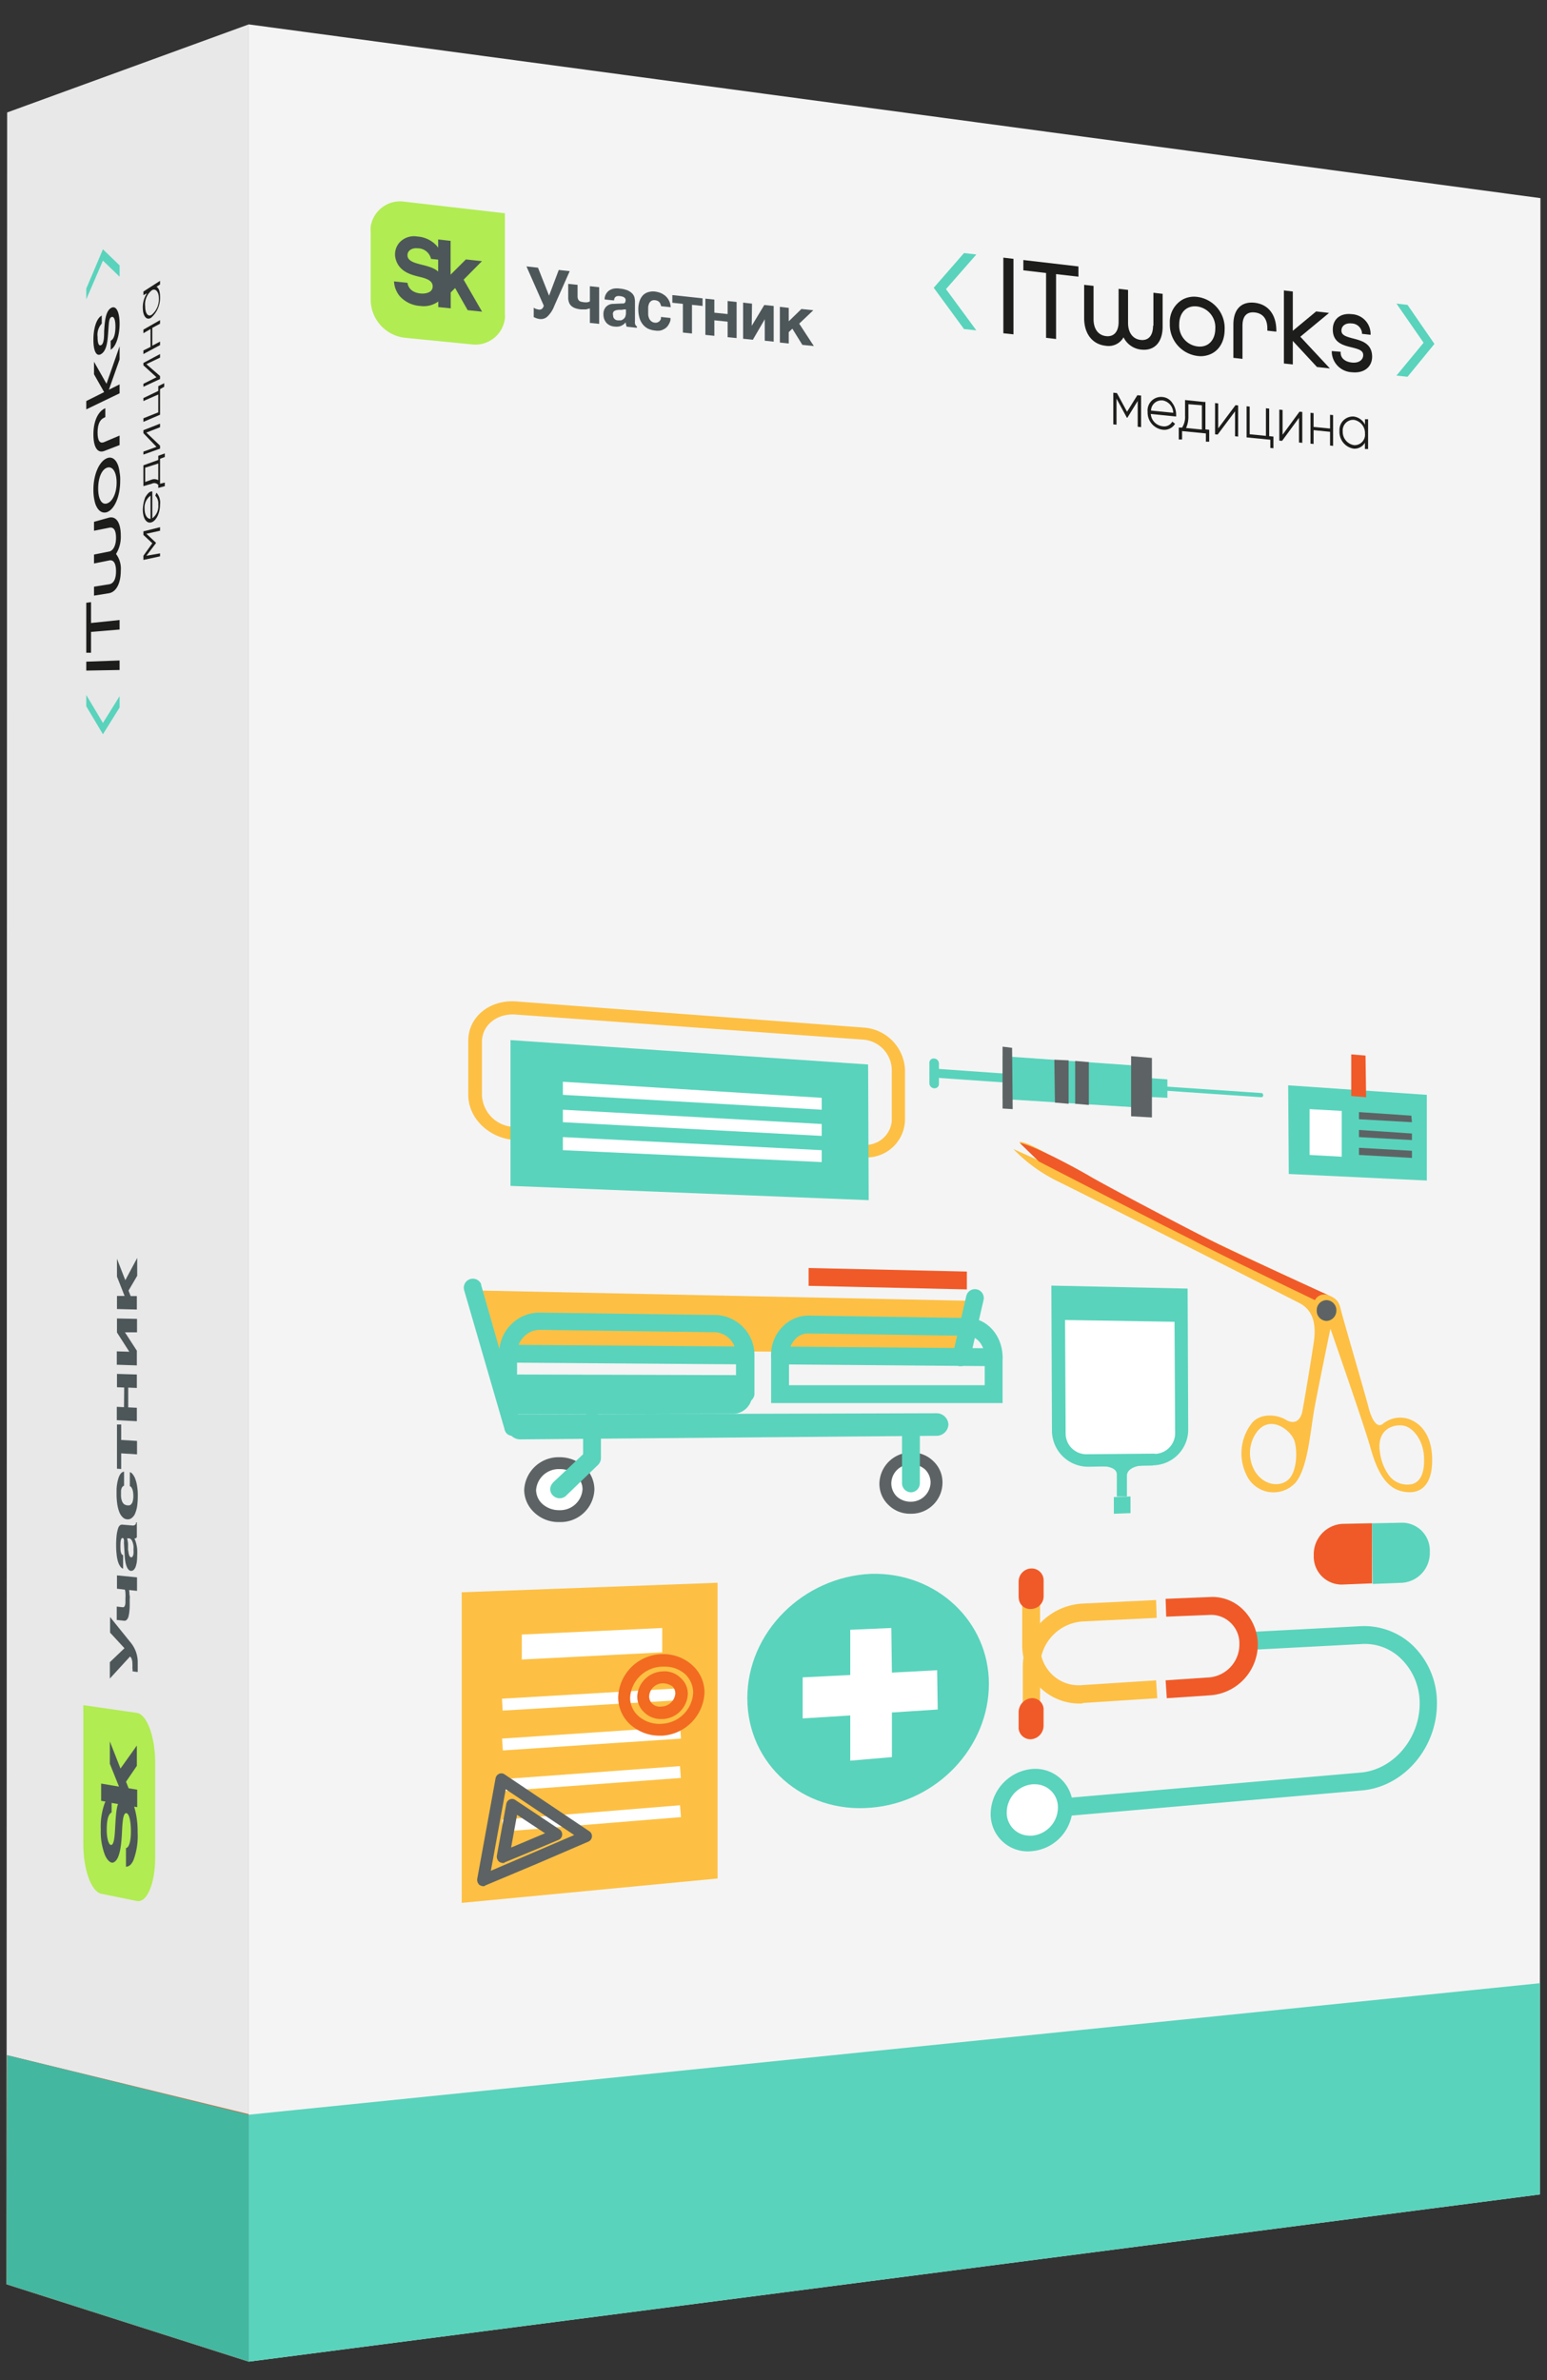 <svg id="Layer_1" data-name="Layer 1" xmlns="http://www.w3.org/2000/svg" viewBox="0 0 260 400">
  <rect x="0" y="0" width="260" height="400" fill="#333333" stroke="none"/>
  <defs>
    <style>
      .cls-1 {
        fill: #e8e8e8;
      }

      .cls-2 {
        fill: #e05c26;
      }

      .cls-3 {
        fill: #f4f4f4;
      }

      .cls-4 {
        fill: #59d3bc;
      }

      .cls-5 {
        fill: #44b7a1;
      }

      .cls-6 {
        fill: #fdc044;
      }

      .cls-7 {
        fill: #fff;
      }

      .cls-8 {
        fill: #5d6364;
      }

      .cls-9 {
        fill: #f05a28;
      }

      .cls-10 {
        fill: #f26b21;
      }

      .cls-11 {
        fill: #1d1d1b;
      }

      .cls-12 {
        fill: #b1ec52;
      }

      .cls-13 {
        fill: #4d5759;
      }
    </style>
  </defs>
  <g>
    <polygon class="cls-1" points="41.8 396.9 1.1 383.9 1.2 18.9 41.8 4.1 41.8 396.9"/>
    <polygon class="cls-2" points="41.8 396.9 1.1 383.9 1.2 345.4 41.8 355.3 41.8 396.9"/>
    <polygon class="cls-3" points="258.8 368.8 41.8 396.9 41.8 4.1 258.9 33.3 258.8 368.8"/>
    <polygon class="cls-4" points="258.8 368.8 41.8 396.9 41.8 355.4 258.8 333.3 258.8 368.8"/>
    <polyline class="cls-5" points="41.8 355.4 1.2 345.4 1.1 383.9 41.8 396.9"/>
    <g>
      <g>
        <path class="cls-6" d="M145.2,194.5l-58.5-2.9c-4.4-.2-8-3.6-8-7.6v-9.1c0-4,3.6-6.9,8-6.6l58.5,4.4a7.43,7.43,0,0,1,6.9,7.1v8.3a6.44,6.44,0,0,1-6.46,6.42Zm-58.6-24c-3.1-.2-5.6,1.8-5.6,4.6v9a5.6,5.6,0,0,0,5.6,5.3l58.5,3a4.42,4.42,0,0,0,4.78-4c0-.13,0-.25,0-.38v-8.3a5.19,5.19,0,0,0-4.8-5Z"/>
        <polygon class="cls-4" points="146 201.7 85.8 199.3 85.8 174.8 145.9 178.9 146 201.7"/>
        <polygon class="cls-7" points="138.1 186.5 94.6 184 94.6 181.8 138.1 184.5 138.1 186.5"/>
        <polygon class="cls-7" points="138.1 190.9 94.6 188.6 94.6 186.5 138.1 188.9 138.1 190.9"/>
        <polygon class="cls-7" points="138.1 195.3 94.6 193.3 94.6 191.1 138.1 193.3 138.1 195.3"/>
      </g>
      <g>
        <path class="cls-6" d="M236.5,238.4a4.6,4.6,0,0,0-4.1.9c-1,.8-1.9-.8-2.4-2.8s-4.3-14.9-4.7-16.6-1.2-1.9-3.4-2.8-22.9-10.8-26.5-12.5-15.5-8.4-17.7-9.7-5.1-3-6.4-3c1.7,1.8,3.2,3.1,3.2,3.1l-4.2-1.9a26.62,26.62,0,0,0,7.2,5.3c4.3,2.1,38.8,19.5,40.9,20.6s2.9,3.2,2.4,6.6-1.6,9.9-1.9,11.5-1.3,2.4-2.8,1.5-4.4-1.2-5.8.7a8.23,8.23,0,0,0-.8,8.6,5,5,0,0,0,6.64,2.44,4.92,4.92,0,0,0,1.66-1.24c2.1-2.7,2.4-8.7,3.2-12.9s2.6-12.9,2.6-12.9,5.7,16.3,6.7,19.9,2.4,6.7,5.2,7.4,5.2-.5,5.2-5.2S238.3,238.9,236.5,238.4Zm-19.9,10.2c-1.3,1.3-4,1.2-5.6-1.2a6,6,0,0,1,0-6.4c2.3-3.6,6.1-.6,6.6,1.3s.3,5-1,6.3Zm20.8.8a3.82,3.82,0,0,1-4-1.5,8.49,8.49,0,0,1-1.5-4c-.5-3.8,2.4-4.6,4-4.3s3.2,2.4,3.4,4.9-.3,4.4-1.9,4.9Z"/>
        <path class="cls-8" d="M224.6,220.3a1.71,1.71,0,0,0-1.62-1.8h-.08a1.67,1.67,0,0,0-1.6,1.7,1.71,1.71,0,0,0,1.62,1.8H223A1.74,1.74,0,0,0,224.6,220.3Z"/>
        <path class="cls-9" d="M171.4,192.1l3.2,3.1s19.4,10,26,13.3c6.4,3.3,20.4,10,20.4,10a1.78,1.78,0,0,1,2.3-.8c-5.2-2.4-14.2-6.5-18.5-8.6s-18.7-9.7-21.6-11.4S173.5,192.4,171.4,192.1Z"/>
      </g>
      <g>
        <path class="cls-4" d="M166.2,283c0,10.6-8.7,19.9-19.8,20.8-11.4,1-20.8-7.3-20.8-18.4s9.4-20.4,20.8-20.9C157.4,264.2,166.2,272.5,166.2,283Z"/>
        <polygon class="cls-7" points="157.5 280.7 149.9 281.1 149.8 273.6 142.9 273.9 142.9 281.5 134.9 281.9 134.9 288.8 142.9 288.3 142.9 295.9 149.9 295.3 149.9 287.8 157.6 287.3 157.5 280.7"/>
      </g>
      <g>
        <polygon class="cls-6" points="120.6 315.7 77.6 319.8 77.6 267.6 120.6 266 120.6 315.7"/>
        <polygon class="cls-7" points="111.3 277.7 87.7 278.9 87.7 274.7 111.3 273.6 111.3 277.7"/>
        <rect class="cls-7" x="84.4" y="284.61" width="29.9" height="2" transform="translate(-16.57 6.31) rotate(-3.36)"/>
        <rect class="cls-7" x="84.42" y="291.19" width="30" height="2" transform="translate(-19.2 7.25) rotate(-3.81)"/>
        <rect class="cls-7" x="84.39" y="297.91" width="30" height="2" transform="translate(-21.62 8.08) rotate(-4.2)"/>
        <rect class="cls-7" x="84.42" y="304.6" width="30" height="2" transform="translate(-24.45 9.07) rotate(-4.65)"/>
        <g>
          <path class="cls-8" d="M81.2,317a1.42,1.42,0,0,1-.6-.2,1.16,1.16,0,0,1-.4-1l3.1-17a1.05,1.05,0,0,1,.6-.7.93.93,0,0,1,.9.1l14.3,9.6a1,1,0,0,1,.18,1.4,1,1,0,0,1-.38.3l-8.6,3.7h0l-8.8,3.7C81.5,317,81.3,317,81.2,317ZM85,300.7l-2.5,13.7,14-6Z"/>
          <path class="cls-8" d="M84.5,313.1a1.42,1.42,0,0,1-.6-.2,1.16,1.16,0,0,1-.4-1l1.6-8.8a1.05,1.05,0,0,1,.6-.7.93.93,0,0,1,.9.1l7.5,5a1,1,0,0,1,.18,1.4,1,1,0,0,1-.38.3l-4.5,1.9h0L84.8,313C84.8,313.1,84.7,313.1,84.5,313.1Zm2.4-8.1-1,5.5,5.7-2.4Z"/>
        </g>
        <g>
          <path class="cls-10" d="M110.8,291.7a7.34,7.34,0,0,1-4.9-1.9,6.14,6.14,0,0,1-2-4.6,7.51,7.51,0,0,1,7.2-7.2,7.24,7.24,0,0,1,5.3,1.9,6.14,6.14,0,0,1,2,4.6,7.57,7.57,0,0,1-7.1,7.2Zm.8-11.6h-.3a5.55,5.55,0,0,0-5.4,5.2,4.12,4.12,0,0,0,1.4,3.1,5.3,5.3,0,0,0,3.9,1.3,5.53,5.53,0,0,0,5.3-5.2,4.37,4.37,0,0,0-1.3-3.1A5.13,5.13,0,0,0,111.6,280.1Z"/>
          <path class="cls-10" d="M111.1,288.9a3.94,3.94,0,0,1-2.8-1.1,3.56,3.56,0,0,1-1.2-2.7,4.44,4.44,0,0,1,4.2-4.2,3.87,3.87,0,0,1,3.1,1.1,3.56,3.56,0,0,1,1.2,2.7,4.42,4.42,0,0,1-4.1,4.2Zm.4-6h-.1a2.31,2.31,0,0,0-2.3,2.2,1.7,1.7,0,0,0,.5,1.2,1.85,1.85,0,0,0,1.6.5,2.38,2.38,0,0,0,2.3-2.2,1.7,1.7,0,0,0-.5-1.2A3,3,0,0,0,111.5,282.9Z"/>
        </g>
      </g>
      <g>
        <path class="cls-4" d="M173.5,311.1a6.23,6.23,0,0,1-6.95-5.41,5.32,5.32,0,0,1-.05-.89,7.67,7.67,0,0,1,6.9-7.5,6.3,6.3,0,0,1,6.87,5.67q0,.31,0,.63A7.5,7.5,0,0,1,173.5,311.1Z"/>
        <path class="cls-4" d="M174.6,305.6l-.3-3,54.4-4.7c5.5-.5,9.9-5.7,9.9-11.6a10.4,10.4,0,0,0-3.2-7.6,8.64,8.64,0,0,0-6.6-2.4l-19,1-.2-3,19-1a11.87,11.87,0,0,1,8.8,3.2,13.36,13.36,0,0,1,4.1,9.8c0,7.5-5.6,14-12.6,14.6Z"/>
        <path class="cls-9" d="M196.1,285.4l-.2-3,7.4-.5a5.55,5.55,0,0,0,5-5.6,4.75,4.75,0,0,0-1.5-3.6,4.67,4.67,0,0,0-3.4-1.3l-7.4.3-.1-3,7.4-.3a7.3,7.3,0,0,1,5.6,2.1,8.33,8.33,0,0,1,2.5,5.8,8.62,8.62,0,0,1-7.8,8.6Z"/>
        <path class="cls-6" d="M171.9,289.5v-9.4a10.63,10.63,0,0,1,10-10.6l12.4-.6.1,3-12.4.6a7.66,7.66,0,0,0-7.2,7.6v9.4Z"/>
        <path class="cls-6" d="M181.5,286.3a9.48,9.48,0,0,1-6.6-2.6,9.94,9.94,0,0,1-3.1-7.1v-9.4h3v9.4a6.68,6.68,0,0,0,2.1,4.9,6.4,6.4,0,0,0,5,1.7l12.4-.8.2,3-12.4.8A1.23,1.23,0,0,1,181.5,286.3Z"/>
        <path class="cls-9" d="M171.2,268.4v-2.6a2.19,2.19,0,0,1,2.1-2.2h0a2,2,0,0,1,2.1,1.9v2.7a2.14,2.14,0,0,1-2.08,2.2h0a1.91,1.91,0,0,1-2.09-1.73A2.44,2.44,0,0,1,171.2,268.4Z"/>
        <path class="cls-9" d="M171.2,290.3v-2.6a2.37,2.37,0,0,1,2.1-2.3h0a1.91,1.91,0,0,1,2.09,1.73,2.44,2.44,0,0,1,0,.27V290a2.29,2.29,0,0,1-2.1,2.3h0a2,2,0,0,1-2.1-1.9Z"/>
        <path class="cls-7" d="M173.5,308.5a4.77,4.77,0,0,0,4.3-4.7,3.84,3.84,0,0,0-3.75-3.93,5.07,5.07,0,0,0-.55,0,4.77,4.77,0,0,0-4.3,4.7,3.84,3.84,0,0,0,3.75,3.93A5.07,5.07,0,0,0,173.5,308.5Z"/>
      </g>
      <g>
        <path class="cls-9" d="M230.6,256l-5,.1a5.12,5.12,0,0,0-4.8,5.3,4.7,4.7,0,0,0,4.49,4.9h.31l5-.2Z"/>
        <path class="cls-4" d="M230.7,266.2l5-.2a5,5,0,0,0,4.6-5.2,4.67,4.67,0,0,0-4.45-4.89h-.25l-5,.1Z"/>
      </g>
      <g>
        <polygon class="cls-4" points="239.8 198.4 216.6 197.3 216.5 182.4 239.8 184 239.8 198.4"/>
        <polygon class="cls-7" points="225.5 194.4 220.1 194.1 220.1 186.4 225.5 186.7 225.5 194.4"/>
        <polygon class="cls-8" points="237.3 188.6 228.4 188.1 228.4 186.9 237.2 187.5 237.3 188.6"/>
        <polygon class="cls-8" points="237.3 191.6 228.4 191.1 228.4 189.9 237.3 190.5 237.3 191.6"/>
        <polygon class="cls-8" points="237.3 194.6 228.4 194.1 228.4 192.9 237.3 193.4 237.3 194.6"/>
        <polygon class="cls-9" points="229.6 184.4 227.1 184.2 227.1 177.2 229.5 177.4 229.6 184.4"/>
      </g>
      <g>
        <polygon class="cls-6" points="160.3 227.4 83.9 226.8 81.1 216.9 162.5 218.6 160.3 227.4"/>
        <polygon class="cls-9" points="162.5 216.7 135.9 216.1 135.9 213.1 162.5 213.7 162.5 216.7"/>
        <path class="cls-4" d="M123.2,237.6l-35.7.1a3.35,3.35,0,0,1-3.5-3.1v-.5a3.35,3.35,0,0,1,3.5-3.1l35.7.1a3.06,3.06,0,0,1,3.2,2.92v.48A3.2,3.2,0,0,1,123.2,237.6Z"/>
        <path class="cls-4" d="M125.2,235.8a1.54,1.54,0,0,1-1.5-1.5v-6.5a3.76,3.76,0,0,0-3.4-3.9l-29.6-.4a3.63,3.63,0,0,0-2.6,1.1,4,4,0,0,0-1.2,2.9v6.8a1.54,1.54,0,0,1-1.5,1.5h0a1.54,1.54,0,0,1-1.5-1.5v-6.8a6.74,6.74,0,0,1,2.1-5,6.66,6.66,0,0,1,4.8-1.9l29.6.4a6.76,6.76,0,0,1,6.4,6.9v6.5A1.71,1.71,0,0,1,125.2,235.8Z"/>
        <path class="cls-4" d="M125.2,229.3h0L85.3,229a1.5,1.5,0,0,1,0-3h0l39.9.3a1.54,1.54,0,0,1,1.5,1.5A1.6,1.6,0,0,1,125.2,229.3Z"/>
        <path class="cls-4" d="M168.5,235.8H129.6v-8a6.62,6.62,0,0,1,2-4.9,6,6,0,0,1,4.3-1.8l26.7.4c3.3,0,5.9,3,5.9,6.6Zm-35.9-3h32.9v-4.7c0-2-1.3-3.6-3-3.6l-26.7-.4a2.89,2.89,0,0,0-2.1.9,3.94,3.94,0,0,0-1.1,2.8Z"/>
        <path class="cls-4" d="M167,229.6h0l-35.9-.3a1.5,1.5,0,1,1,0-3h0l35.9.3a1.5,1.5,0,0,1,0,3Z"/>
        <path class="cls-4" d="M157.4,241.3l-69.8.6a2.16,2.16,0,0,1-2.3-2v-.09h0a2.23,2.23,0,0,1,2.3-2.1l69.8-.2a2,2,0,0,1,2,1.9h0A2,2,0,0,1,157.4,241.3Z"/>
        <g>
          <path class="cls-7" d="M98.9,250.2a4.78,4.78,0,0,1-4.9,4.5,4.57,4.57,0,0,1-4.89-4.23c0-.05,0-.11,0-.17a4.92,4.92,0,0,1,9.8-.1Z"/>
          <path class="cls-8" d="M93.9,255.8a5.9,5.9,0,0,1-4.2-1.7,5.22,5.22,0,0,1-1.6-3.7,5.78,5.78,0,0,1,5.9-5.5,6.1,6.1,0,0,1,4.3,1.7,5.22,5.22,0,0,1,1.6,3.7h0a5.68,5.68,0,0,1-5.8,5.5Zm.2-8.9h0a3.81,3.81,0,0,0-4,3.5,3.23,3.23,0,0,0,1,2.3,4.16,4.16,0,0,0,2.9,1.1,3.76,3.76,0,0,0,3.9-3.5h0a2.85,2.85,0,0,0-1-2.2,3.64,3.64,0,0,0-2.8-1.2Z"/>
        </g>
        <g>
          <path class="cls-7" d="M157.3,249.2a4.24,4.24,0,0,1-4.2,4.2,4.11,4.11,0,0,1-4.3-3.9v-.2a4.25,4.25,0,0,1,4.3-4.2h0a4.14,4.14,0,0,1,4.2,4.08Z"/>
          <path class="cls-8" d="M153,254.4a5.12,5.12,0,0,1-3.7-1.5,4.88,4.88,0,0,1-1.5-3.6,5.33,5.33,0,0,1,5.3-5.2h.1a5.12,5.12,0,0,1,3.7,1.5,4.88,4.88,0,0,1,1.5,3.6,5.23,5.23,0,0,1-5.2,5.2Zm.1-8.3h0a3.24,3.24,0,0,0-3.3,3.18v0a3.12,3.12,0,0,0,.9,2.2,3.42,3.42,0,0,0,2.4.9,3.31,3.31,0,0,0,3.3-3.2,3.12,3.12,0,0,0-.9-2.2,3.55,3.55,0,0,0-2.4-.9Z"/>
        </g>
        <path class="cls-4" d="M94,251.8a1.63,1.63,0,0,1-1.1-.5,1.45,1.45,0,0,1,0-2.05s0,0,0-.05l5.1-4.8v-5.6a1.54,1.54,0,0,1,1.5-1.5h0a1.54,1.54,0,0,1,1.5,1.5v6.3a1.63,1.63,0,0,1-.5,1.1L95,251.5A1.68,1.68,0,0,1,94,251.8Z"/>
        <path class="cls-4" d="M153.1,250.8a1.54,1.54,0,0,1-1.5-1.5v-9.8a1.54,1.54,0,0,1,1.5-1.5h0a1.54,1.54,0,0,1,1.5,1.5v9.8A1.54,1.54,0,0,1,153.1,250.8Z"/>
        <path class="cls-4" d="M86.2,241.3a1.32,1.32,0,0,1-1.4-1.1L78,216.8a1.52,1.52,0,0,1,2.86-1c0,.05,0,.09,0,.14l6.7,23.4a1.58,1.58,0,0,1-1,1.9C86.5,241.3,86.4,241.3,86.2,241.3Z"/>
        <path class="cls-4" d="M161.5,229.6h-.3a1.49,1.49,0,0,1-1.1-1.8h0l2.3-10a1.49,1.49,0,1,1,2.9.7h0l-2.3,10A1.64,1.64,0,0,1,161.5,229.6Z"/>
      </g>
      <g>
        <path class="cls-4" d="M193.8,246.3l-10.8.2a6.08,6.08,0,0,1-6.2-6v-.14l-.1-24.3,22.9.5.1,23.6a6,6,0,0,1-5.9,6.1Z"/>
        <path class="cls-4" d="M184.9,246.4s2.8-.1,2.8,1.4v3.7h1.7V248c0-1.1,1.4-1.6,2.4-1.7a4.83,4.83,0,0,0-6.82,0Z"/>
        <polygon class="cls-4" points="190 254.3 187.2 254.4 187.2 251.6 190 251.5 190 254.3"/>
        <path class="cls-7" d="M194.1,244.3l-11.5.1a3.48,3.48,0,0,1-3.5-3.46v0l-.1-19.1,18.4.3.1,18.6a3.48,3.48,0,0,1-3.36,3.6Z"/>
      </g>
      <g>
        <path class="cls-4" d="M192.9,183.1a.43.43,0,0,1-.4-.4h0c0-.2.2-.4.4-.3l19.1,1.3c.2,0,.3.2.3.4h0a.32.32,0,0,1-.3.3Z"/>
        <polygon class="cls-4" points="191.9 184.3 191.9 181.1 196.2 181.4 196.2 184.5 191.9 184.3"/>
        <path class="cls-4" d="M157,181.1a.86.86,0,0,1-.8-.8h0a.71.71,0,0,1,.71-.71H157l17.1,1.2a.77.77,0,0,1,.7.8h0a.67.67,0,0,1-.66.7h0Z"/>
        <polygon class="cls-4" points="168.5 184.7 168.5 177.5 192.5 179.2 192.5 186.2 168.5 184.7"/>
        <polygon class="cls-8" points="190.1 187.6 190.1 177.5 193.6 177.8 193.6 187.8 190.1 187.6"/>
        <polygon class="cls-8" points="168.5 186.3 168.5 175.9 170.1 176.1 170.2 186.4 168.5 186.3"/>
        <polygon class="cls-8" points="180.7 185.5 180.7 178.3 183 178.5 183 185.7 180.7 185.5"/>
        <polygon class="cls-8" points="177.3 185.3 177.2 178.1 179.6 178.2 179.6 185.5 177.3 185.3"/>
        <path class="cls-4" d="M157,182.9a.86.86,0,0,1-.8-.8v-3.5a.71.71,0,0,1,.71-.71H157a.86.86,0,0,1,.8.8v3.5a.71.71,0,0,1-.71.71Z"/>
      </g>
    </g>
    <g>
      <g>
        <polygon class="cls-11" points="25.6 91.3 24.1 93.4 24.1 93.4 24.1 94.1 26.9 93.5 26.9 93 24.6 93.4 26.2 91.3 26.2 91.2 24.6 89.7 26.9 89.2 26.9 88.6 24.1 89.3 24.1 89.9 25.6 91.3"/>
        <path class="cls-11" d="M24,85.6c0,1.5.6,2.4,1.4,2.2s1.5-1.5,1.5-3a2.52,2.52,0,0,0-.6-2h0l-.2.5h0a1.88,1.88,0,0,1,.5,1.5,2.52,2.52,0,0,1-1,2.3V82.6h-.2c-.4.1-.7.5-1,1A6.53,6.53,0,0,0,24,85.6Zm1.3,1.6c-.6,0-1-.7-1-1.7a2.46,2.46,0,0,1,1-2.2Z"/>
        <path class="cls-11" d="M24.1,78.2v3.5l1.4-.4a.89.89,0,0,1,1.1.2V82l1.1-.3v-.6l-.8.2V77.1l.8-.3v-.6l-1.1.4v.7Zm.3.4,2.2-.7v2.8a1.33,1.33,0,0,0-1.1-.1l-1.1.4Z"/>
        <polygon class="cls-11" points="26.3 75.1 24.1 75.9 24.1 76.4 26.9 75.4 26.9 74.9 24.6 72.7 26.9 71.8 26.9 71.2 24.1 72.3 24.1 72.8 26.3 75.1"/>
        <polygon class="cls-11" points="24.1 66.9 24.1 67.4 26.6 66.3 26.6 69.3 24.1 70.3 24.1 70.9 26.9 69.7 26.9 65.4 27.6 65 27.6 64.4 26.6 64.9 26.6 65.7 24.1 66.9"/>
        <polygon class="cls-11" points="26.3 63.4 24.1 64.5 24.1 65 26.9 63.7 26.9 63.2 24.6 61.2 26.9 60.1 26.9 59.5 24.1 61 24.1 61.4 26.3 63.4"/>
        <polygon class="cls-11" points="25.3 55.3 25.3 58.3 24.1 58.9 24.1 59.5 26.9 58 26.9 57.4 25.6 58.1 25.6 55.1 26.9 54.4 26.9 53.8 24.1 55.4 24.1 56 25.3 55.3"/>
        <path class="cls-11" d="M24.1,49.6l.6-.3a4.18,4.18,0,0,0-.7,2.4c0,1.4.6,2.2,1.4,1.7a4.45,4.45,0,0,0,1.5-3.5c0-.9-.2-1.5-.6-1.7l.6-.4v-.6L24.1,49Zm1.4-.8c.6-.4,1.2.2,1.2,1.3a3.38,3.38,0,0,1-1.2,2.8c-.6.4-1.1-.2-1.1-1.4A3,3,0,0,1,25.5,48.8Z"/>
      </g>
      <polygon class="cls-11" points="20.1 112.6 20.1 111 14.5 111.2 14.5 112.7 20.1 112.6"/>
      <polygon class="cls-11" points="15.3 109.7 15.3 106.2 20.1 105.8 20.1 104.2 15.3 104.7 15.3 101.2 14.5 101.3 14.5 109.7 15.3 109.7"/>
      <path class="cls-11" d="M18.3,88.7c.8-.2,1.2.4,1.2,1.7s-.5,2.2-1.2,2.3l-2.5.5v1.5l2.5-.5c.8-.2,1.2.5,1.2,1.8s-.4,2.1-1.2,2.2l-2.5.4v1.5l2.5-.4c1.2-.2,2-1.6,2-3.8a4.07,4.07,0,0,0-.8-2.8,5.46,5.46,0,0,0,.8-3.1c0-2.2-.8-3.3-2-3l-2.5.7v1.5Z"/>
      <path class="cls-11" d="M15.7,82.3a8.12,8.12,0,0,0,.3,2.3c.4,1.2,1.1,1.7,1.9,1.5,1.3-.4,2.3-2.6,2.3-5.3a6,6,0,0,0-.1-1.4C19.9,77.5,19,76.6,18,77,16.7,77.5,15.7,79.7,15.7,82.3ZM18,78.6c.9-.3,1.6.7,1.6,2.5s-.7,3.2-1.6,3.5-1.5-.7-1.5-2.5S17.1,78.9,18,78.6Z"/>
      <polygon class="cls-11" points="15.8 60.8 15.8 62.9 17.5 65.9 14.5 67.4 14.5 68.8 20.1 66.1 20.1 64.6 18.3 65.5 20.1 60.4 20.1 58.2 17.9 64.5 15.8 60.8"/>
      <polygon class="cls-4" points="14.5 116.8 14.5 118.7 17.3 123.4 20.1 118.9 20.1 117 17.3 121.5 14.5 116.8"/>
      <polygon class="cls-4" points="20.1 46.5 20.1 44.6 17.3 41.9 14.5 48.5 14.5 50.3 17.3 43.8 20.1 46.5"/>
      <path class="cls-11" d="M15.7,73c0,2.2.7,3.2,1.8,2.8l2.6-1V73.2l-2.6,1.1c-.7.3-1.1-.2-1.1-1.6s.4-2.2,1.1-2.5l.2-.1V68.6l-.2.1C16.4,69.3,15.7,70.9,15.7,73Z"/>
      <path class="cls-11" d="M17.5,55.7c0,1.3-.1,2.1-.5,2.3s-.6-.3-.6-1.4a2.76,2.76,0,0,1,.6-2.1l.1-.1V53l-.1.1c-.8.5-1.3,2.1-1.3,4s.5,2.9,1.3,2.4c1-.6,1.1-2.4,1.2-3.9.1-1.3.1-2.1.5-2.3s.7.3.7,1.6-.3,2.1-.7,2.3l-.1.1v1.5l.1-.1c.8-.5,1.4-2.3,1.4-4.3s-.6-3.2-1.5-2.6S17.6,54.2,17.5,55.7Z"/>
    </g>
  </g>
  <g>
    <path class="cls-12" d="M14,309.89c0,4.29,1.33,8,3,8.37l6,1.22c1.7.35,3.08-2.93,3.08-7.32v-15.9c0-4.39-1.38-8.15-3.08-8.39l-9-1.3Z"/>
    <path class="cls-13" d="M18.46,292.66v3.76L20,300.26l-3-.51v2.9l.73.12a2.59,2.59,0,0,0-.14.29,11.56,11.56,0,0,0-.65,4.4,10.84,10.84,0,0,0,.71,4.33c.4.91,1,1.39,1.4,1.22,1.17-.45,1.36-3.23,1.46-5.28.08-1.61.2-3.15.76-3s.73,1.87.73,3c0,2.92-.83,2.86-.83,2.86v3.13c.31,0,.81-.13,1.24-1.05a11.56,11.56,0,0,0,.72-4.73,14.28,14.28,0,0,0-.58-4.31l.51.08v-2.93l-1.44-.24-.44-1.1L23,296.77v-3.41l-2.75,3.86Zm.3,17.39c-.44.18-.82-1-.82-2.46,0-1.3.12-2.59.82-3V303l1.07.18C19.16,305.12,19.58,309.71,18.76,310.05Z"/>
    <g>
      <path class="cls-13" d="M22.25,280.31a3.86,3.86,0,0,0,0-.68,2.42,2.42,0,0,0-.11-.8.85.85,0,0,0-.29-.43l-3.39,3.7v-2.75L20.92,277l-2.42-2.62v-2.62l3.33,4.13a5.46,5.46,0,0,1,1,1.67,5.24,5.24,0,0,1,.32,1.88V281l-.87-.11A2.36,2.36,0,0,0,22.25,280.31Z"/>
      <path class="cls-13" d="M21.75,267.63a2.13,2.13,0,0,0,.05.54,2.65,2.65,0,0,1,0,.63v.62a10.63,10.63,0,0,1-.05,1.32,6.08,6.08,0,0,1-.16.95,1.16,1.16,0,0,1-.31.55.51.51,0,0,1-.45.14l-1.21-.13V270l1,.11a.26.26,0,0,0,.24-.07.53.53,0,0,0,.15-.26,1.84,1.84,0,0,0,.07-.47v-.68a7.06,7.06,0,0,0,0-.92,2.24,2.24,0,0,0-.09-.55L19.66,267v-2.24l3.37.33v2.27l-1.33-.14C21.71,267.33,21.73,267.46,21.75,267.63Z"/>
      <path class="cls-13" d="M22.61,256.31a.31.31,0,0,0,.15-.1.32.32,0,0,0,.09-.16.61.61,0,0,0,0-.19H23v2.51l-.16.12a.27.27,0,0,1-.24.06l.2.52a5.66,5.66,0,0,1,.15.59,4.43,4.43,0,0,1,.11.73,8.34,8.34,0,0,1,0,1,9.77,9.77,0,0,1-.06,1.08,4.78,4.78,0,0,1-.2.83,1.39,1.39,0,0,1-.33.53A.62.62,0,0,1,22,264a.64.64,0,0,1-.39-.2,1.66,1.66,0,0,1-.31-.51,4.22,4.22,0,0,1-.22-.77,8.27,8.27,0,0,1-.12-1l-.13-2.22a1.13,1.13,0,0,0,0-.26.61.61,0,0,0,0-.27.5.5,0,0,0-.08-.2.18.18,0,0,0-.13-.09.24.24,0,0,0-.16.05.48.48,0,0,0-.12.22,2.7,2.7,0,0,0-.08.41,10.75,10.75,0,0,0,0,1.39,1.73,1.73,0,0,0,.1.45.82.82,0,0,0,.14.26l.19.11v2.26l-.17-.07a1,1,0,0,1-.24-.22,2.19,2.19,0,0,1-.26-.41,3.43,3.43,0,0,1-.25-.7,6.74,6.74,0,0,1-.17-1,13.14,13.14,0,0,1-.08-1.4,15,15,0,0,1,.09-1.89,7,7,0,0,1,.24-1.1,1.16,1.16,0,0,1,.33-.51.65.65,0,0,1,.36-.1l1.78.15A.5.5,0,0,0,22.61,256.31Zm-1.16,2.62a3.43,3.43,0,0,1,.07.56v.61a2.13,2.13,0,0,0,.07.69,2.1,2.1,0,0,0,.09.5.89.89,0,0,0,.15.31.3.3,0,0,0,.22.12.24.24,0,0,0,.18-.07.62.62,0,0,0,.14-.25,1.3,1.3,0,0,0,.07-.33,3.53,3.53,0,0,0,0-.46v-.33a3.09,3.09,0,0,0,0-.43,1.8,1.8,0,0,0-.09-.45,1.9,1.9,0,0,0-.14-.4.87.87,0,0,0-.22-.32.53.53,0,0,0-.29-.14h-.34A2.74,2.74,0,0,1,21.45,258.93Z"/>
      <path class="cls-13" d="M20.61,249.84a1,1,0,0,0-.17.27,2.07,2.07,0,0,0-.1.43c0,.21,0,.43,0,.64a3,3,0,0,0,.1.9,1.56,1.56,0,0,0,.25.54.82.82,0,0,0,.34.27,1.33,1.33,0,0,0,.34.1h.35a.5.5,0,0,0,.33-.2,1,1,0,0,0,.26-.5,3.24,3.24,0,0,0,.1-.93,4,4,0,0,0-.06-.69,2.13,2.13,0,0,0-.15-.49,1.27,1.27,0,0,0-.2-.31.31.31,0,0,0-.18-.09v-2.36a.58.58,0,0,1,.22.08,1.85,1.85,0,0,1,.28.28,3.88,3.88,0,0,1,.3.48,5.29,5.29,0,0,1,.27.76,6.78,6.78,0,0,1,.19,1,8.92,8.92,0,0,1,.08,1.37,12.71,12.71,0,0,1-.11,1.74,5.4,5.4,0,0,1-.35,1.25,1.8,1.8,0,0,1-.57.74,1.05,1.05,0,0,1-.76.22,1.16,1.16,0,0,1-.76-.36,2.37,2.37,0,0,1-.56-.87,6.1,6.1,0,0,1-.34-1.32,11.62,11.62,0,0,1-.12-1.67v-.83a7.58,7.58,0,0,1,.08-.82,6.91,6.91,0,0,1,.16-.79,3.81,3.81,0,0,1,.24-.67,1.67,1.67,0,0,1,.33-.47.76.76,0,0,1,.45-.21v2.35A.78.78,0,0,0,20.61,249.84Z"/>
      <path class="cls-13" d="M19.66,239.4h.71V242l2.66.16v2.26l-2.66-.17v2.63l-.71-.05Z"/>
      <path class="cls-13" d="M20.87,233.19l-1.21-.05V230.9L23,231v2.26l-1.45-.06v3.32l1.45.07v2.26l-3.37-.17v-2.25l1.21.06Z"/>
      <path class="cls-13" d="M21.73,227.17l-2.07-3.23v-2.36l3.37.07v2.26H21L23,227v2.47l-3.37-.11v-2.25l2.07.06Z"/>
      <path class="cls-13" d="M19.66,214.55v-3l1.4,3.6,2-3.74v3L21.6,216.9l.36.92H23v2.26L19.66,220v-2.2h1.28Z"/>
    </g>
  </g>
  <g>
    <g>
      <g>
        <polygon class="cls-11" points="189.42 69.2 187.74 66.1 187.71 66.06 187.11 66 187.11 71.32 187.65 71.37 187.65 67 189.39 70.2 189.47 70.21 191.21 67.39 191.21 71.72 191.78 71.78 191.78 66.48 191.15 66.42 189.42 69.2"/>
        <path class="cls-11" d="M195.37,66.72a2.27,2.27,0,0,0-2.49,2,2.09,2.09,0,0,0,0,.5,2.91,2.91,0,0,0,2.52,3,2.11,2.11,0,0,0,2.09-1h0l-.47-.36h0a1.54,1.54,0,0,1-1.61.78,2.25,2.25,0,0,1-2-2.07l4.26.43v-.28a3.34,3.34,0,0,0-.64-2A2.19,2.19,0,0,0,195.37,66.72ZM193.45,69a1.75,1.75,0,0,1,1.79-1.71h.13a2.14,2.14,0,0,1,1.81,2.08Z"/>
        <path class="cls-11" d="M202.53,67.57l-3.36-.34v2.63a3.29,3.29,0,0,1-.5,2h-.56v2h.56V72.45l4,.39v1.39h.56v-2l-.64-.07V67.49Zm-.53.54v4.08l-2.66-.26a4.58,4.58,0,0,0,.39-2v-2Z"/>
        <polygon class="cls-11" points="204.74 71.99 204.74 67.8 204.21 67.74 204.21 72.99 204.65 73.03 207.57 69.13 207.57 73.32 208.09 73.37 208.09 68.14 207.65 68.09 204.74 71.99"/>
        <polygon class="cls-11" points="213.31 68.67 212.76 68.61 212.76 73.25 210.03 72.98 210.03 68.33 209.51 68.28 209.51 73.51 213.5 73.9 213.5 75.28 214.02 75.33 214.02 73.37 213.31 73.3 213.31 68.67"/>
        <polygon class="cls-11" points="215.56 73.06 215.56 68.9 215.01 68.84 215.01 74.05 215.48 74.09 218.32 70.22 218.32 74.37 218.87 74.42 218.87 69.23 218.4 69.19 215.56 73.06"/>
        <polygon class="cls-11" points="223.54 72.02 220.77 71.75 220.77 69.43 220.25 69.38 220.25 74.56 220.77 74.61 220.77 72.29 223.54 72.57 223.54 74.88 224.05 74.93 224.05 69.76 223.54 69.71 223.54 72.02"/>
        <path class="cls-11" d="M229.41,70.31v1.06A2.45,2.45,0,0,0,227.5,70a2.26,2.26,0,0,0-2.38,2.12c0,.11,0,.23,0,.34a2.84,2.84,0,0,0,2.37,2.94,2,2,0,0,0,1.91-1v1.06h.53v-5h-.53Zm0,2.57a1.76,1.76,0,0,1-1.59,1.93,1.22,1.22,0,0,1-.27,0,2.26,2.26,0,0,1-1.88-2.31,1.78,1.78,0,0,1,1.61-1.94h.27A2.26,2.26,0,0,1,229.41,72.88Z"/>
      </g>
      <polygon class="cls-11" points="168.63 43.3 170.33 43.5 170.33 56.19 168.63 56.01 168.63 43.3"/>
      <polygon class="cls-11" points="171.99 45.43 175.81 45.88 175.81 56.78 177.49 56.97 177.49 46.07 181.25 46.5 181.25 44.78 171.99 43.7 171.99 45.43"/>
      <path class="cls-11" d="M193.79,54.74c0,1.65-.76,2.53-2.07,2.39s-2.13-1.2-2.13-2.86V48.72L188,48.54V54.1c0,1.65-.8,2.54-2.11,2.39s-2.1-1.2-2.1-2.86V48.05l-1.58-.18v5.59c0,2.63,1.38,4.41,3.62,4.65a2.88,2.88,0,0,0,3-1.42,3.72,3.72,0,0,0,3,2.07c2.19.23,3.57-1.24,3.57-3.85V49.38l-1.55-.18v5.54Z"/>
      <path class="cls-11" d="M201.25,49.9a4.07,4.07,0,0,0-2.47.43,4.33,4.33,0,0,0-2.17,4,5.31,5.31,0,0,0,4.64,5.49,3.94,3.94,0,0,0,1.45-.06c1.92-.41,3.12-2.1,3.12-4.38A5.28,5.28,0,0,0,201.25,49.9Zm3,5.32c0,2-1.25,3.23-3,3a3.51,3.51,0,0,1-3.06-3.71c0-2,1.26-3.24,3.06-3a3.52,3.52,0,0,1,3,3.71Z"/>
      <polygon class="cls-11" points="223.37 52.59 221.2 52.34 217.28 55.59 217.28 48.99 215.78 48.81 215.78 61.09 217.28 61.25 217.28 57.3 221.34 61.68 223.51 61.92 218.54 56.59 223.37 52.59"/>
      <polygon class="cls-4" points="164.09 42.77 162.02 42.53 156.93 48.36 162.02 55.3 164.09 55.52 158.99 48.59 164.09 42.77"/>
      <polygon class="cls-4" points="234.7 63.12 236.56 63.32 241.08 57.8 236.56 51.24 234.7 51.02 239.26 57.6 234.7 63.12"/>
      <path class="cls-11" d="M210.89,50.88c-2.27-.26-3.6,1.1-3.6,3.66v5.6l1.53.17V54.74c0-1.6.71-2.38,2.07-2.23S213,53.6,213,55.2v.37l1.51.17V55.4C214.46,52.83,213.12,51.14,210.89,50.88Z"/>
      <path class="cls-11" d="M227.39,56.88c-1.21-.32-1.94-.56-1.94-1.32s.65-1.32,1.73-1.2a1.78,1.78,0,0,1,1.72,1.53v.21l1.45.17V56a3.33,3.33,0,0,0-3.17-3.2c-1.91-.22-3.18.82-3.18,2.58,0,2.22,1.75,2.66,3.18,3,1.21.31,1.93.52,1.93,1.3s-.72,1.38-1.9,1.25-1.86-.75-1.89-1.6v-.21L223.83,59v.25a3.53,3.53,0,0,0,3.4,3.31c2,.21,3.38-.88,3.38-2.63C230.59,57.69,228.82,57.25,227.39,56.88Z"/>
    </g>
    <g>
      <path class="cls-12" d="M68,33.9a5,5,0,0,0-5.7,4.19,5.56,5.56,0,0,0,0,.91V50.45A6.48,6.48,0,0,0,68,56.76l11.31,1.12a5,5,0,0,0,5.55-4.38,4.22,4.22,0,0,0,0-.71V35.84Z"/>
      <path class="cls-13" d="M81,43.89l-2.7-.29-2.57,2.56V40.48l-2.09-.24v1.38l-.22-.29a4.82,4.82,0,0,0-3.27-1.58,3.31,3.31,0,0,0-3,1,3,3,0,0,0-.7,2.58c.49,2.26,2.53,2.83,4,3.18,1.17.28,2.3.62,2.27,1.66s-1.26,1.23-2.06,1.15c-2.1-.22-2.17-1.79-2.17-1.79l-2.27-.24a4.25,4.25,0,0,0,.93,2.44,5,5,0,0,0,3.51,1.69,4.11,4.11,0,0,0,3-.75v.94l2.09.21V49.15l.74-.74,2.11,3.72,2.42.25L77.92,47Zm-12.49-.8c-.18-.84.63-1.48,1.68-1.36a2.28,2.28,0,0,1,2.25,1.78l1.2.13v2c-1.52-1.39-4.79-1-5.15-2.55Z"/>
      <g>
        <path class="cls-13" d="M90.08,51.91a2,2,0,0,0,.48.12.68.68,0,0,0,.55-.15,1,1,0,0,0,.28-.51l-2.91-6.6,1.94.22,1.86,4.7,1.63-4.32,1.84.2-2.61,5.89a4.82,4.82,0,0,1-1.09,1.69,1.59,1.59,0,0,1-1.28.47,1.78,1.78,0,0,1-.39-.07,1.4,1.4,0,0,1-.29-.09l-.21-.09a.67.67,0,0,0-.18-.07V51.71A1.38,1.38,0,0,0,90.08,51.91Z"/>
        <path class="cls-13" d="M98.87,51.9l-.37.1h-.86a4.18,4.18,0,0,1-.92-.19,2,2,0,0,1-.67-.37,1.38,1.38,0,0,1-.41-.6A2.18,2.18,0,0,1,95.5,50V47.71l1.57.16v1.92a1.1,1.1,0,0,0,.07.44.6.6,0,0,0,.19.3.7.7,0,0,0,.33.17,3.55,3.55,0,0,0,.47.09,2.29,2.29,0,0,0,.64,0,1.66,1.66,0,0,0,.37-.14V48.1l1.56.17v6.16l-1.56-.16V51.84Z"/>
        <path class="cls-13" d="M106.71,54.29a1,1,0,0,0,.08.29.45.45,0,0,0,.11.17.29.29,0,0,0,.14.08v.26l-1.72-.18-.09-.3a1.54,1.54,0,0,1-.06-.43l-.34.32a3.26,3.26,0,0,1-.4.24,1.63,1.63,0,0,1-.49.14,2.58,2.58,0,0,1-.68,0,2.07,2.07,0,0,1-.74-.19,1.87,1.87,0,0,1-.59-.42,2.31,2.31,0,0,1-.38-.64,2.38,2.38,0,0,1-.13-.84,1.82,1.82,0,0,1,.11-.69,1.67,1.67,0,0,1,.33-.54,1.65,1.65,0,0,1,1.2-.49l1.52-.07h.18a.28.28,0,0,0,.18-.06.27.27,0,0,0,.13-.13.5.5,0,0,0,.06-.24.71.71,0,0,0,0-.29.51.51,0,0,0-.15-.23.79.79,0,0,0-.29-.18,1.88,1.88,0,0,0-.47-.1,1.35,1.35,0,0,0-.49,0,.61.61,0,0,0-.3.15.53.53,0,0,0-.17.25l-.07.32-1.56-.16a1.61,1.61,0,0,1,0-.31,2.13,2.13,0,0,1,.13-.43,2,2,0,0,1,.27-.44,1.5,1.5,0,0,1,.47-.4,2.06,2.06,0,0,1,.68-.25,3.35,3.35,0,0,1,1,0,4.82,4.82,0,0,1,1.3.3,2.63,2.63,0,0,1,.78.53,1.58,1.58,0,0,1,.37.64,3.74,3.74,0,0,1,.09.66v3.26A2.67,2.67,0,0,0,106.71,54.29ZM104.85,52a1.59,1.59,0,0,1-.38.07h-.42a3.55,3.55,0,0,0-.47.06,1.43,1.43,0,0,0-.34.14.63.63,0,0,0-.2.26.84.84,0,0,0,0,.47,1,1,0,0,0,.06.34.68.68,0,0,0,.18.26.63.63,0,0,0,.23.16.89.89,0,0,0,.32.08h.52a1,1,0,0,0,.3-.13,1.13,1.13,0,0,0,.27-.22.82.82,0,0,0,.2-.38,1.53,1.53,0,0,0,.08-.52V52A1.63,1.63,0,0,1,104.85,52Z"/>
        <path class="cls-13" d="M111,51.12a.88.88,0,0,0-.19-.34.93.93,0,0,0-.3-.22,1.6,1.6,0,0,0-.43-.11,1,1,0,0,0-.62.12,1.12,1.12,0,0,0-.36.42,2.61,2.61,0,0,0-.16.61c0,.21,0,.41,0,.62s0,.42,0,.63a1.71,1.71,0,0,0,.15.63,1.13,1.13,0,0,0,.36.5,1.09,1.09,0,0,0,.64.25.8.8,0,0,0,.46-.07.86.86,0,0,0,.33-.23,1.12,1.12,0,0,0,.2-.33,1.82,1.82,0,0,0,0-.33l1.6.17a2.41,2.41,0,0,1,0,.38,2.3,2.3,0,0,1-.18.5,3.3,3.3,0,0,1-.31.51,1.87,1.87,0,0,1-.5.43,2.47,2.47,0,0,1-.69.29,2.84,2.84,0,0,1-.92,0,3.57,3.57,0,0,1-1.2-.33,2.67,2.67,0,0,1-.87-.73,3.13,3.13,0,0,1-.54-1.08,5.14,5.14,0,0,1-.19-1.4,4.31,4.31,0,0,1,.2-1.38,2.77,2.77,0,0,1,.57-1,2.08,2.08,0,0,1,.89-.53,2.75,2.75,0,0,1,1.14-.1,3.24,3.24,0,0,1,.56.11,2.78,2.78,0,0,1,.57.21,3.94,3.94,0,0,1,.55.35,2.67,2.67,0,0,1,.46.49,2.62,2.62,0,0,1,.34.64,3,3,0,0,1,.16.83l-1.6-.17A2,2,0,0,0,111,51.12Z"/>
        <path class="cls-13" d="M118.08,50.14v1.28l-1.78-.19v4.82l-1.53-.16V51.07L113,50.88V49.59Z"/>
        <path class="cls-13" d="M122.29,52.78V50.59l1.51.16v6.07l-1.51-.15V54.06l-2.23-.23v2.61l-1.51-.16V50.19l1.51.16v2.2Z"/>
        <path class="cls-13" d="M126.34,54.76l2.11-3.5,1.58.16v6l-1.5-.16v-3.6h0l-2,3.44-1.64-.17V50.86l1.5.17Z"/>
        <path class="cls-13" d="M134.69,51.93l2,.21-2.37,2.25,2.46,3.77-1.93-.2-1.68-2.72-.61.58v1.91l-1.49-.16v-6l1.49.17V54Z"/>
      </g>
    </g>
  </g>
</svg>
